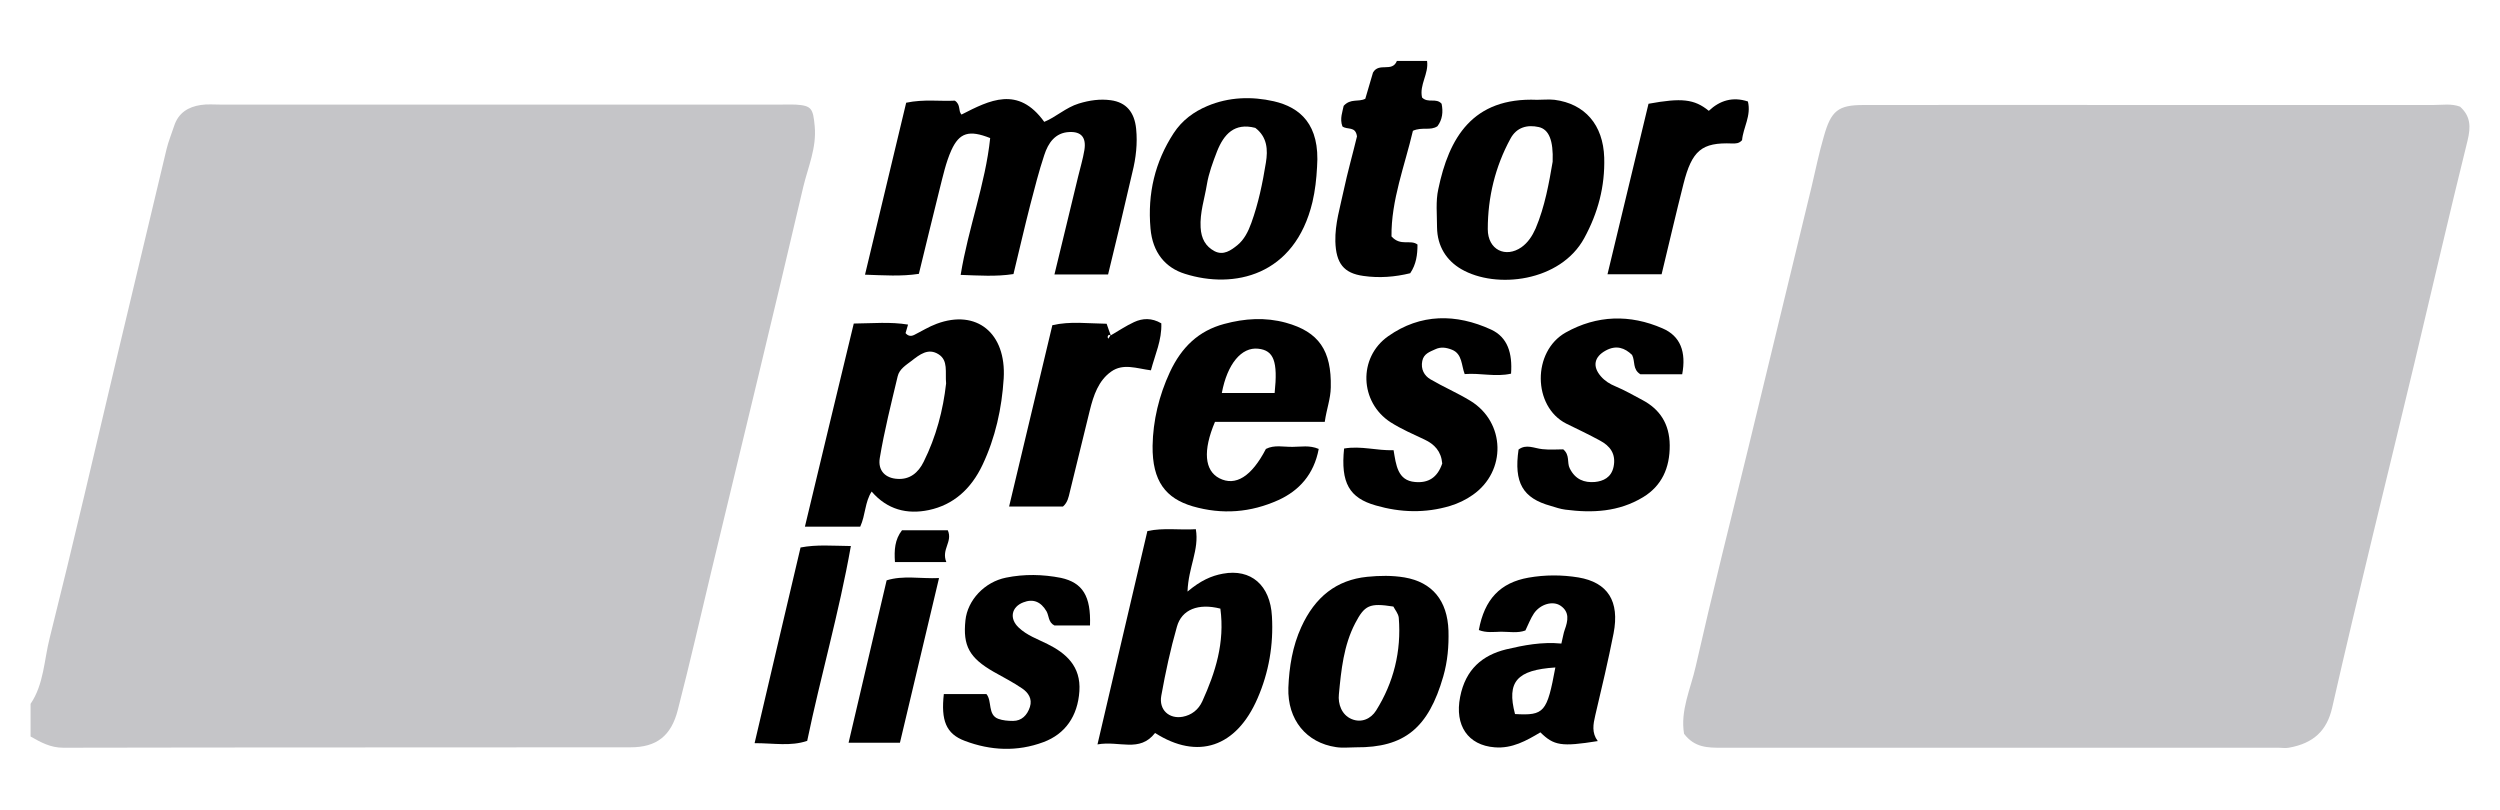 <svg xmlns="http://www.w3.org/2000/svg" xmlns:xlink="http://www.w3.org/1999/xlink" id="Layer_1" x="0px" y="0px" viewBox="0 0 120.23 38.95" style="enable-background:new 0 0 120.23 38.95;" xml:space="preserve">
<style type="text/css">
	.st0{fill:#DEDEDE;}
	.st1{fill:#7F0054;}
	.st2{fill-rule:evenodd;clip-rule:evenodd;fill:#FFFFFF;}
	.st3{fill-rule:evenodd;clip-rule:evenodd;fill:#9B9893;}
	.st4{fill-rule:evenodd;clip-rule:evenodd;fill:#8C1711;}
	.st5{fill:#C5C5C8;}
</style>
<g>
	<path class="st5" d="M1.47,33.85c0.64-0.94,0.65-2.11,0.92-3.17c1.14-4.55,2.2-9.13,3.28-13.7c0.78-3.27,1.56-6.54,2.34-9.81   C8.1,6.8,8.25,6.44,8.37,6.07c0.21-0.66,0.7-0.93,1.28-1.02c0.32-0.05,0.64-0.02,0.97-0.02c8.97,0,17.95,0,26.92,0   c0.24,0,0.48-0.01,0.72,0c0.77,0.05,0.84,0.18,0.92,1.03c0.1,1.05-0.32,1.97-0.55,2.93c-1.44,6.17-2.94,12.32-4.42,18.48   c-0.53,2.22-1.04,4.45-1.61,6.66c-0.32,1.27-1.03,1.81-2.28,1.81c-9.09,0.01-18.19,0-27.28,0.02c-0.61,0-1.08-0.26-1.57-0.54V33.85   z"></path>
	<path d="M68.63,2.93c0.09,0.62-0.38,1.15-0.24,1.76c0.29,0.29,0.68,0,0.94,0.3c0.08,0.39,0.04,0.76-0.2,1.08   c-0.34,0.23-0.73,0.02-1.18,0.22c-0.39,1.67-1.05,3.34-1.03,5.08c0.44,0.49,0.91,0.13,1.25,0.39c0,0.49-0.06,0.95-0.35,1.38   c-0.73,0.18-1.49,0.24-2.25,0.13c-0.95-0.13-1.32-0.61-1.35-1.66c-0.02-0.85,0.23-1.64,0.4-2.45c0.19-0.89,0.44-1.77,0.64-2.6   c-0.07-0.51-0.46-0.3-0.7-0.48c-0.14-0.37,0.01-0.72,0.06-0.99c0.34-0.37,0.7-0.17,1.04-0.34c0.12-0.41,0.26-0.87,0.37-1.26   c0.29-0.51,0.92,0.01,1.15-0.56H68.63z"></path>
	<path class="st5" d="M80.99,35.29c-0.19-1.12,0.32-2.17,0.56-3.24c0.8-3.53,1.68-7.04,2.54-10.55c1.01-4.18,2.03-8.37,3.04-12.55   c0.19-0.8,0.35-1.6,0.58-2.38c0.35-1.25,0.69-1.52,1.91-1.52c4.79-0.01,9.57,0,14.36,0c4.34,0,8.69,0,13.03,0   c0.44,0,0.88-0.08,1.3,0.08c0.51,0.46,0.52,0.97,0.36,1.63c-0.88,3.55-1.7,7.12-2.55,10.68c-1.32,5.53-2.7,11.04-3.96,16.59   c-0.25,1.1-0.89,1.72-2.09,1.93c-0.16,0.03-0.32,0-0.48,0c-8.93,0-17.86,0-26.79,0C82.13,35.96,81.5,35.96,80.99,35.29"></path>
	<path d="M53.29,13.2h-2.58c0.39-1.62,0.77-3.16,1.14-4.71c0.1-0.42,0.23-0.84,0.3-1.27c0.1-0.62-0.16-0.9-0.73-0.87   c-0.67,0.03-1.01,0.52-1.2,1.11c-0.26,0.78-0.46,1.58-0.67,2.38c-0.28,1.09-0.53,2.19-0.81,3.34c-0.83,0.13-1.67,0.07-2.54,0.04   c0.37-2.27,1.19-4.37,1.42-6.58c-1.01-0.4-1.48-0.27-1.87,0.59c-0.26,0.58-0.4,1.23-0.56,1.86c-0.34,1.35-0.66,2.7-1,4.08   c-0.85,0.13-1.68,0.07-2.59,0.04c0.67-2.8,1.32-5.53,1.98-8.27c0.85-0.18,1.65-0.06,2.34-0.1c0.3,0.2,0.15,0.49,0.32,0.67   c1.35-0.69,2.72-1.4,3.98,0.35c0.55-0.22,1.04-0.69,1.66-0.88c0.52-0.16,1.03-0.23,1.54-0.16c0.74,0.1,1.14,0.57,1.22,1.38   c0.07,0.7-0.01,1.4-0.18,2.08C54.09,9.88,53.71,11.49,53.29,13.2"></path>
	<path d="M45.5,18.44c-0.05-0.55,0.11-1.1-0.36-1.4c-0.5-0.32-0.91,0.01-1.31,0.32c-0.26,0.2-0.58,0.39-0.66,0.74   c-0.31,1.3-0.64,2.61-0.86,3.93c-0.1,0.61,0.28,0.97,0.85,1c0.59,0.04,1-0.29,1.26-0.82C45.02,21.01,45.36,19.71,45.5,18.44    M43.67,15.61c-0.05,0.16-0.08,0.28-0.12,0.41c0.11,0.13,0.24,0.17,0.41,0.09c0.36-0.18,0.71-0.4,1.09-0.54   c1.91-0.71,3.35,0.44,3.22,2.63c-0.09,1.44-0.4,2.85-1.02,4.16c-0.55,1.16-1.4,1.92-2.58,2.17c-1.05,0.22-2-0.02-2.75-0.89   c-0.33,0.51-0.29,1.12-0.55,1.69h-2.66c0.78-3.27,1.56-6.49,2.35-9.77C41.99,15.55,42.82,15.47,43.67,15.61"></path>
	<path d="M61.3,18.9c0.16-1.52-0.04-2.05-0.79-2.13c-0.8-0.09-1.49,0.73-1.75,2.13H61.3z M63.71,20.29h-5.28   c-0.59,1.39-0.5,2.34,0.21,2.71c0.78,0.4,1.55-0.08,2.24-1.41c0.41-0.21,0.85-0.09,1.29-0.1c0.4,0,0.8-0.09,1.25,0.1   c-0.23,1.23-0.95,2.01-1.94,2.46c-1.33,0.6-2.7,0.71-4.12,0.3c-1.29-0.38-1.95-1.2-1.93-2.91c0.02-1.21,0.31-2.42,0.83-3.54   c0.56-1.2,1.38-1.99,2.61-2.32c1-0.27,1.98-0.33,2.97-0.06c1.59,0.44,2.2,1.34,2.16,3.11C63.99,19.19,63.8,19.66,63.71,20.29"></path>
	<path d="M58.69,29.27c-1.06-0.27-1.86,0.04-2.09,0.87c-0.31,1.08-0.55,2.2-0.75,3.31c-0.13,0.69,0.38,1.14,1.03,1.02   c0.42-0.08,0.75-0.33,0.94-0.74C58.45,32.34,58.91,30.91,58.69,29.27 M57.11,28.45c0.63-0.53,1.15-0.76,1.7-0.86   c1.35-0.25,2.28,0.55,2.36,2.05c0.08,1.37-0.15,2.7-0.69,3.94c-1.02,2.36-2.88,2.98-4.93,1.67c-0.75,0.96-1.71,0.36-2.77,0.55   c0.82-3.53,1.61-6.88,2.4-10.26c0.79-0.17,1.54-0.04,2.33-0.09C57.68,26.45,57.15,27.27,57.11,28.45"></path>
	<path d="M64.64,21.57c0.83-0.14,1.57,0.11,2.38,0.08c0.12,0.71,0.19,1.46,1.03,1.53c0.64,0.06,1.08-0.21,1.31-0.89   c-0.05-0.59-0.38-0.93-0.85-1.15c-0.55-0.26-1.11-0.5-1.63-0.83c-1.49-0.96-1.58-3.11-0.12-4.14c1.56-1.1,3.27-1.09,4.95-0.32   c0.8,0.37,1.03,1.14,0.96,2.12c-0.75,0.17-1.46-0.04-2.23,0.02c-0.16-0.41-0.11-0.97-0.61-1.17c-0.28-0.11-0.54-0.15-0.81-0.02   c-0.26,0.12-0.55,0.21-0.62,0.56c-0.08,0.4,0.1,0.71,0.39,0.88c0.63,0.37,1.31,0.66,1.93,1.04c1.68,1.03,1.74,3.38,0.11,4.52   c-0.34,0.24-0.7,0.41-1.09,0.53c-1.2,0.36-2.39,0.32-3.57-0.02C64.89,23.95,64.47,23.22,64.64,21.57"></path>
	<path d="M75.18,21.61c0.33,0.28,0.17,0.63,0.31,0.91c0.27,0.55,0.71,0.7,1.21,0.66c0.4-0.04,0.79-0.21,0.9-0.73   c0.13-0.63-0.18-1.01-0.65-1.26c-0.53-0.29-1.08-0.55-1.63-0.82c-1.61-0.82-1.64-3.47-0.02-4.38c1.5-0.84,3.09-0.88,4.65-0.2   c0.87,0.37,1.15,1.14,0.95,2.21h-2.01c-0.39-0.24-0.24-0.62-0.4-0.93c-0.35-0.34-0.76-0.49-1.27-0.21   c-0.55,0.3-0.65,0.76-0.23,1.24c0.19,0.22,0.43,0.37,0.7,0.48c0.45,0.19,0.87,0.43,1.3,0.66c0.83,0.44,1.3,1.14,1.31,2.17   c0.01,1.1-0.39,1.96-1.28,2.5c-1.17,0.71-2.44,0.77-3.74,0.6c-0.24-0.03-0.47-0.11-0.7-0.18c-1.35-0.37-1.78-1.12-1.55-2.71   c0.37-0.28,0.75-0.06,1.14-0.02C74.53,21.64,74.89,21.61,75.18,21.61"></path>
	<path d="M74.67,7.78c0.04-1.03-0.18-1.56-0.67-1.67c-0.54-0.12-1.06,0-1.36,0.56c-0.73,1.34-1.09,2.81-1.09,4.35   c0,1,0.86,1.4,1.62,0.87c0.31-0.22,0.52-0.54,0.68-0.9C74.3,9.93,74.5,8.77,74.67,7.78 M73.92,4.8c0.28,0,0.56-0.03,0.84,0   C76.22,4.99,77.1,6,77.15,7.58c0.04,1.39-0.3,2.66-0.96,3.87c-1.14,2.1-4.24,2.47-5.92,1.49c-0.7-0.41-1.15-1.09-1.16-2.01   c0-0.61-0.07-1.25,0.06-1.83C69.68,6.64,70.81,4.67,73.92,4.8"></path>
	<path d="M60.37,6.15c-1-0.26-1.51,0.3-1.84,1.13c-0.2,0.52-0.4,1.05-0.49,1.6c-0.11,0.68-0.34,1.34-0.3,2.06   c0.03,0.54,0.24,0.91,0.67,1.14c0.43,0.22,0.79-0.04,1.1-0.29c0.32-0.26,0.52-0.65,0.67-1.07c0.34-0.94,0.54-1.91,0.7-2.9   C60.98,7.21,60.95,6.59,60.37,6.15 M63.34,8.03c-0.03,0.57-0.09,1.12-0.22,1.68c-0.85,3.57-3.79,4.2-6.13,3.46   c-0.94-0.29-1.56-1.02-1.66-2.18c-0.15-1.69,0.22-3.21,1.11-4.58c0.41-0.63,0.98-1.04,1.62-1.31c1.04-0.44,2.14-0.47,3.2-0.23   C62.52,5.16,63.49,5.98,63.34,8.03"></path>
	<path d="M72.86,34.34c1.41,0.08,1.54-0.08,1.94-2.24C72.95,32.22,72.45,32.78,72.86,34.34 M75.09,30.95   c0.08-0.32,0.1-0.5,0.16-0.66c0.16-0.44,0.24-0.86-0.2-1.16c-0.37-0.25-0.97-0.08-1.28,0.37c-0.16,0.24-0.27,0.53-0.41,0.82   c-0.37,0.14-0.78,0.06-1.17,0.06c-0.36,0.01-0.72,0.06-1.07-0.08c0.27-1.48,1.03-2.28,2.39-2.52c0.8-0.14,1.6-0.14,2.4-0.01   c1.41,0.24,1.99,1.14,1.69,2.69c-0.26,1.32-0.57,2.63-0.88,3.94c-0.1,0.43-0.18,0.84,0.12,1.24c-1.75,0.28-2.11,0.22-2.76-0.42   c-0.67,0.4-1.36,0.79-2.2,0.72c-1.28-0.1-1.93-1.05-1.66-2.42c0.26-1.34,1.08-2.01,2.21-2.29C73.28,31.03,74.15,30.86,75.09,30.95"></path>
	<path d="M67.01,29.17c-1.15-0.18-1.38-0.07-1.84,0.81c-0.55,1.06-0.67,2.24-0.78,3.41c-0.05,0.46,0.13,0.99,0.61,1.19   c0.47,0.2,0.93-0.01,1.18-0.41c0.84-1.34,1.22-2.84,1.09-4.46C67.25,29.51,67.09,29.33,67.01,29.17 M65.21,35.94   c-0.32,0-0.65,0.04-0.96-0.01c-1.42-0.21-2.34-1.31-2.29-2.86c0.04-1,0.2-1.99,0.62-2.91c0.66-1.45,1.69-2.27,3.17-2.42   c0.6-0.06,1.2-0.07,1.8,0.03c1.33,0.23,2.06,1.11,2.11,2.56c0.02,0.74-0.04,1.47-0.25,2.2C68.7,35,67.55,35.96,65.21,35.94"></path>
	<path d="M52.42,30.08h-1.71c-0.3-0.15-0.26-0.47-0.38-0.68c-0.27-0.46-0.64-0.62-1.12-0.43c-0.57,0.22-0.68,0.78-0.22,1.21   c0.4,0.38,0.9,0.55,1.38,0.79c0.89,0.44,1.62,1.07,1.54,2.27c-0.08,1.2-0.68,2.06-1.73,2.45c-1.26,0.47-2.54,0.41-3.78-0.06   c-0.91-0.34-1.15-0.99-1.01-2.25h2.05c0.28,0.33,0.05,1,0.57,1.19c0.22,0.08,0.47,0.1,0.71,0.1c0.41,0,0.68-0.27,0.81-0.67   c0.13-0.4-0.09-0.7-0.37-0.89c-0.44-0.3-0.91-0.54-1.37-0.8c-1.17-0.67-1.49-1.25-1.36-2.48c0.1-0.96,0.91-1.84,1.95-2.05   c0.88-0.18,1.77-0.16,2.64,0.01C52.07,28.02,52.47,28.67,52.42,30.08"></path>
	<path d="M53.4,16.14c0.38-0.22,0.75-0.47,1.14-0.65c0.41-0.19,0.85-0.21,1.31,0.06c0.03,0.81-0.3,1.5-0.5,2.26   c-0.69-0.09-1.33-0.35-1.91,0.06c-0.61,0.43-0.85,1.14-1.03,1.87c-0.32,1.31-0.64,2.61-0.96,3.92c-0.06,0.26-0.11,0.51-0.33,0.7   h-2.59c0.7-2.94,1.38-5.8,2.08-8.72c0.86-0.2,1.73-0.08,2.61-0.07c0.08,0.22,0.14,0.41,0.21,0.59c-0.07-0.08-0.13-0.07-0.16,0.03   c-0.01,0.03,0.02,0.07,0.03,0.1C53.33,16.24,53.37,16.19,53.4,16.14"></path>
	<path d="M77.31,13.18c0.68-2.82,1.33-5.52,1.97-8.19c1.59-0.29,2.2-0.23,2.9,0.34c0.53-0.5,1.15-0.69,1.88-0.45   c0.17,0.69-0.23,1.26-0.28,1.86c-0.15,0.17-0.31,0.16-0.47,0.16c-1.47-0.06-1.94,0.33-2.35,1.95c-0.36,1.42-0.69,2.85-1.05,4.34   H77.31z"></path>
	<path d="M36.29,35.74c0.75-3.22,1.48-6.3,2.21-9.41c0.78-0.15,1.52-0.08,2.42-0.07c-0.57,3.22-1.45,6.24-2.1,9.37   C38.02,35.9,37.23,35.74,36.29,35.74"></path>
	<path d="M43.28,35.72h-2.47c0.62-2.64,1.22-5.2,1.83-7.81c0.8-0.25,1.62-0.07,2.52-0.11C44.51,30.53,43.89,33.13,43.28,35.72"></path>
	<path d="M45.51,27.03h-2.47c-0.04-0.58-0.01-1.08,0.34-1.53h2.2C45.83,26.06,45.26,26.41,45.51,27.03"></path>
</g>
</svg>